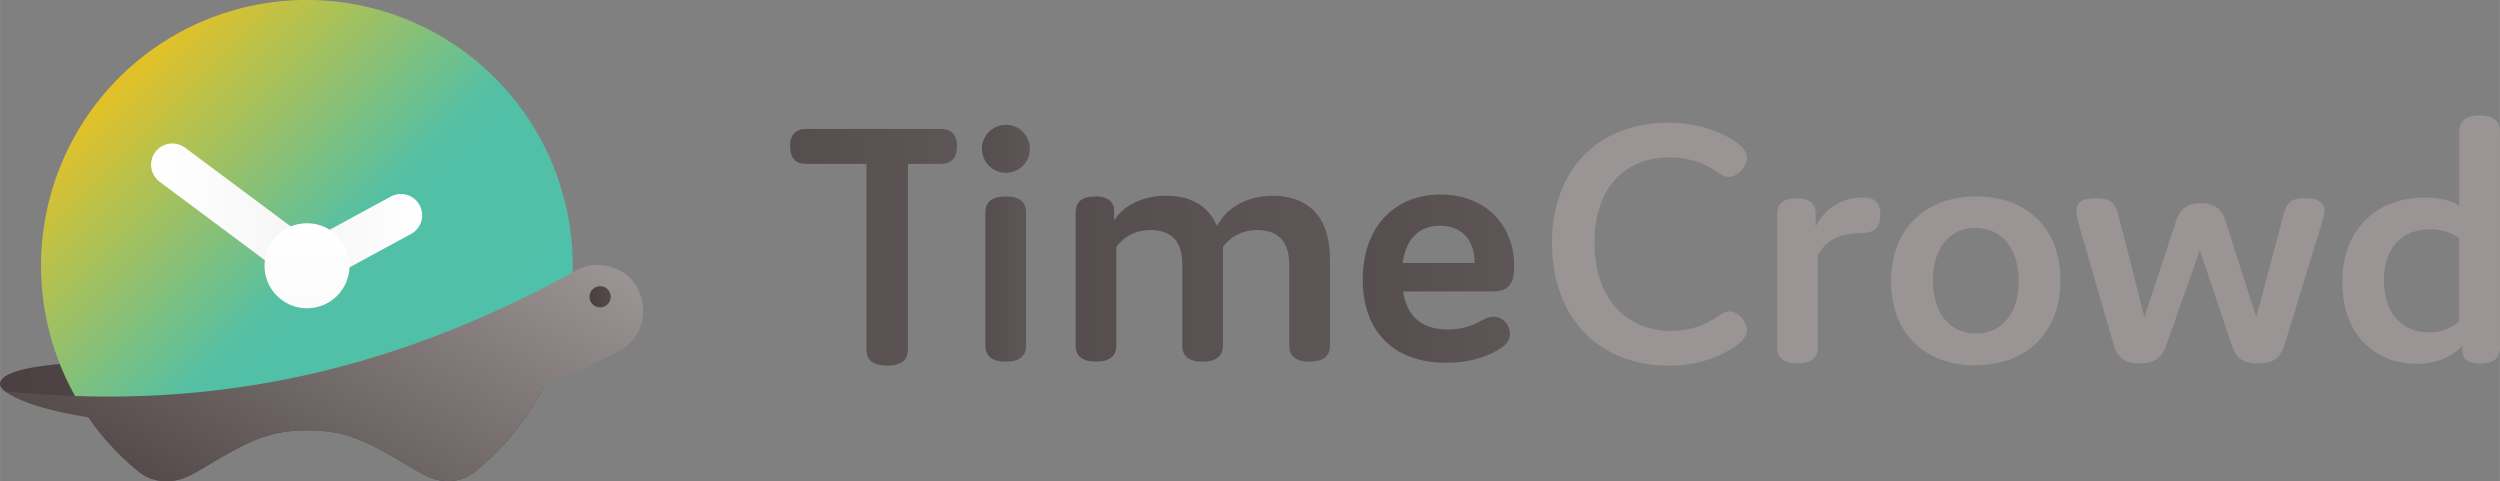 <svg id="horizontal" xmlns="http://www.w3.org/2000/svg" xmlns:xlink="http://www.w3.org/1999/xlink" width="549.98mm" height="105.83mm" viewBox="0 0 1559 300"><rect x="0" y="0" width="1559" height="300" fill="#808080" stroke="none"/><defs><style>.cls-1,.cls-2,.cls-3,.cls-4,.cls-5{opacity:0.8;}.cls-1{fill:url(#名称未設定グラデーション_74);}.cls-2{fill:url(#名称未設定グラデーション_74-2);}.cls-3{fill:url(#名称未設定グラデーション_74-3);}.cls-4{fill:url(#名称未設定グラデーション_74-4);}.cls-5{fill:url(#名称未設定グラデーション_74-5);}.cls-6{fill:#9b9494;}.cls-7{fill:url(#名称未設定グラデーション_74-6);}.cls-8{fill:url(#名称未設定グラデーション_190);}.cls-9{fill:url(#名称未設定グラデーション_9);}.cls-10{fill:url(#名称未設定グラデーション_10);}.cls-11{fill:url(#名称未設定グラデーション_234);}.cls-12{fill:url(#名称未設定グラデーション_74-7);}.cls-13{fill:url(#名称未設定グラデーション_162);}.cls-14{fill:url(#名称未設定グラデーション_74-8);}</style><linearGradient id="名称未設定グラデーション_74" x1="492.68" y1="154.17" x2="596.76" y2="154.17" gradientUnits="userSpaceOnUse"><stop offset="0" stop-color="#4a4041"/><stop offset="1" stop-color="#554a4b"/></linearGradient><linearGradient id="名称未設定グラデーション_74-2" x1="614.49" y1="174.01" x2="639.85" y2="174.01" xlink:href="#名称未設定グラデーション_74"/><linearGradient id="名称未設定グラデーション_74-3" x1="670.86" y1="173.78" x2="829.36" y2="173.78" xlink:href="#名称未設定グラデーション_74"/><linearGradient id="名称未設定グラデーション_74-4" x1="849.82" y1="173.78" x2="944.22" y2="173.78" xlink:href="#名称未設定グラデーション_74"/><linearGradient id="名称未設定グラデーション_74-5" x1="612.36" y1="92.8" x2="642.24" y2="92.8" xlink:href="#名称未設定グラデーション_74"/><linearGradient id="名称未設定グラデーション_74-6" x1="0" y1="240.41" x2="119.04" y2="240.41" xlink:href="#名称未設定グラデーション_74"/><linearGradient id="名称未設定グラデーション_190" x1="293.22" y1="266.92" x2="74.49" y2="48.18" gradientUnits="userSpaceOnUse"><stop offset="0" stop-color="#4ec0aa"/><stop offset="0.45" stop-color="#53c0a5"/><stop offset="1" stop-color="#e4c126"/></linearGradient><linearGradient id="名称未設定グラデーション_9" x1="94.19" y1="134.24" x2="205.25" y2="134.24" gradientUnits="userSpaceOnUse"><stop offset="0" stop-color="#fff"/><stop offset="1" stop-color="#f4f4f4"/></linearGradient><linearGradient id="名称未設定グラデーション_10" x1="178.73" y1="149.99" x2="263.27" y2="149.99" gradientUnits="userSpaceOnUse"><stop offset="0" stop-color="#f4f4f4"/><stop offset="1" stop-color="#fff"/></linearGradient><linearGradient id="名称未設定グラデーション_234" x1="191.44" y1="192.26" x2="191.44" y2="139.21" gradientUnits="userSpaceOnUse"><stop offset="0" stop-color="#fbfbfb"/><stop offset="1" stop-color="#fff"/></linearGradient><linearGradient id="名称未設定グラデーション_74-7" x1="237.2" y1="181.42" x2="150.55" y2="331.51" xlink:href="#名称未設定グラデーション_74"/><linearGradient id="名称未設定グラデーション_162" x1="271.66" y1="102.41" x2="142.18" y2="326.68" gradientUnits="userSpaceOnUse"><stop offset="0" stop-color="#9b9494"/><stop offset="1" stop-color="#554b4b"/></linearGradient><linearGradient id="名称未設定グラデーション_74-8" x1="367.6" y1="185.09" x2="380.86" y2="185.09" xlink:href="#名称未設定グラデーション_74"/></defs><title>logo_timecrowd</title><g id="type"><path class="cls-1" d="M566.17,218.08c0,6.54-4.23,9.92-12.92,9.92s-12.91-3.38-12.91-9.92V102.21H503c-6.81,0-10.33-3.61-10.33-11,0-7.21,3.52-10.82,10.33-10.82h83.42c6.81,0,10.33,3.61,10.33,10.82,0,7.44-3.52,11-10.33,11H566.17Z"/><path class="cls-2" d="M639.85,215.6c0,6.54-4.23,9.92-12.68,9.92s-12.68-3.38-12.68-9.92V132.42c0-6.54,4.23-9.92,12.68-9.92s12.68,3.38,12.68,9.92Z"/><path class="cls-3" d="M694.81,132.42v5c5.64-9,17.14-15.33,32.4-15.33,16.2,0,26.53,6.76,31.7,18.94,5.87-11.5,18.55-18.94,35-18.94,11.51,0,22.54,4.06,28.88,13.53,4.23,6.31,6.57,15.1,6.57,26.37V215.6c0,6.54-4.23,9.92-12.68,9.92S804,222.14,804,215.6V166c0-6.09-.94-11.72-4-15.78-3.29-4.51-8.69-6.76-16-6.76-9.39,0-16.91,4.28-21.37,10.59V215.6c0,6.54-4.23,9.92-12.68,9.92s-12.68-3.38-12.68-9.92V164.88c0-5.86-1.17-11-3.76-14.65-3.29-4.51-8.69-6.76-16-6.76-9.39,0-17.14,4.28-21.37,10.59V215.6c0,6.54-4.23,9.92-12.68,9.92s-12.68-3.38-12.68-9.92V132.42c0-6.54,4-9.92,12.21-9.92C691.76,122.5,695,126.55,694.81,132.42Z"/><path class="cls-4" d="M941.64,208.39c0,3.61-2.35,6.76-7.28,9.69-8.92,5.41-20,8.12-32.87,8.12-32.4,0-51.66-19.61-51.66-51.85,0-32,19-53,48.61-53,27.71,0,45.79,18.71,45.79,44.64,0,14.2-6.1,15.78-15,15.78H874.95c2.35,14.88,11,23.67,27.71,23.67a40.33,40.33,0,0,0,19.72-4.73c3.29-1.8,5.87-3.16,8.69-3.16C938.35,197.56,941.64,203.88,941.64,208.39ZM874.71,164h44.85c0-13.52-7.28-23.22-21.6-23.22C884.81,140.76,876.83,149.1,874.71,164Z"/><circle class="cls-5" cx="627.3" cy="92.8" r="14.94"/><path class="cls-6" d="M1042,206.36a49.16,49.16,0,0,0,25.59-6.76c4.93-2.93,7.75-5.41,10.8-5.41,5.63,0,11,6.54,11,11.5,0,4.51-4.46,9-11,12.62-10.1,6.09-23.25,9.7-38,9.7-42.27,0-72.56-29.08-72.56-76.42,0-47.12,30.29-75.07,72.32-75.07,13.85,0,26.77,2.93,38.28,9.47,6.81,3.83,11,8.12,11,12.4,0,5.18-5.64,11.95-11.51,11.95-3.05,0-5.87-2.48-10.8-5.41-7-4.28-16.2-6.76-26.06-6.76-26.77,0-46.73,18-46.73,53.2C994.34,186.75,1014.77,206.36,1042,206.36Z"/><path class="cls-6" d="M1133.62,216.73c0,6.54-4.23,9.92-12.68,9.92s-12.68-3.38-12.68-9.92V133.54c0-6.54,4-9.92,12.21-9.92,8.69,0,12,4.06,11.74,9.92v7.89c5.63-11.27,16-18.26,29.58-18.26,7.75,0,10.8,3.38,10.8,11s-3.29,11-12.21,11.27c-13.85.45-21.6,4.28-26.77,13.75Z"/><path class="cls-6" d="M1232.34,122.5c32.41,0,52.6,20.74,52.6,52.3,0,32.24-20.9,53-53.07,53-32.4,0-52.6-20.74-52.6-52.3C1179.27,143.24,1200.17,122.5,1232.34,122.5Zm0,85.44c16.2,0,26.54-12.62,26.54-32.46,0-20.51-10.57-33.36-27-33.36-16.2,0-26.53,12.85-26.53,32.69C1205.34,195.31,1215.9,207.94,1232.34,207.94Z"/><path class="cls-6" d="M1351.38,214c-2.82,8.34-6.81,12.62-17.14,12.62-9.86,0-13.85-3.83-16.44-12.62l-21.6-74.62a39,39,0,0,1-1.41-8.12c0-4.06,2.58-7.67,12.21-7.67,8.92,0,12,2.71,14.09,10.82l16.2,63.35,19.49-59.29c2.35-7.21,6.1-11.72,15.73-11.72,9.39,0,13.15,4.28,15.5,11.5l19,59.51,16.91-63.35c2.11-7.67,4.23-10.82,13.62-10.82,9.16,0,12,3.61,12,7.67a29.55,29.55,0,0,1-1.64,7.89l-23,75.07c-2.82,9-7,12.4-16.67,12.4-10.57,0-14.09-3.83-16.91-12.62l-19.49-57.94Z"/><path class="cls-6" d="M1512.51,123.17c8.45,0,15.73,1.8,21.13,5.18V81.92c0-6.54,4.23-9.92,12.68-9.92S1559,75.38,1559,81.92V216.73c0,6.76-4,9.92-12.45,9.92-7.75,0-11-2.93-11-7.89V215.6c-7,7.44-16.67,11.27-28.65,11.27-26.3,0-46.26-18.94-46.26-50.72C1460.61,143.69,1481.28,123.17,1512.51,123.17Zm3.05,19.84c-17.85,0-28.88,11.72-28.88,31.78,0,20.51,11.27,32.46,27.94,32.46a28.76,28.76,0,0,0,19-6.76V148.42A31,31,0,0,0,1515.56,143Z"/></g><path id="tail" class="cls-7" d="M110,226.24c12.64.43,8.31,29,8.31,29S40.84,248.63,8.07,246C-.85,245.3-27.37,221.54,110,226.24Z"/><path id="planet" class="cls-8" d="M191.88,241.87s155.17-16,159.94-34.49A165.78,165.78,0,1,0,61.64,269C71,280.68,191.88,241.87,191.88,241.87Z"/><path id="clock-long" class="cls-9" d="M192,179a13.2,13.2,0,0,1-7.91-2.63l-84.54-63a13.26,13.26,0,1,1,15.85-21.27l84.54,63A13.26,13.26,0,0,1,192,179Z"/><path id="clock-short" class="cls-10" d="M192,179a13.26,13.26,0,0,1-6.34-24.92l58-31.49a13.26,13.26,0,1,1,12.65,23.31l-58,31.49A13.2,13.2,0,0,1,192,179Z"/><circle id="clock-center" class="cls-11" cx="191.44" cy="165.73" r="26.52"/><path id="body-back" class="cls-12" d="M55.06,260.23a164.57,164.57,0,0,0,31.49,34A26.27,26.27,0,0,0,103.11,300h1.65c7.77,0,14.57-3.75,21.25-7.72,28.23-16.75,40.77-23.9,65.82-23.9s37.59,7.15,65.82,23.9c6.68,4,13.48,7.72,21.25,7.72h.71a26.64,26.64,0,0,0,16.82-6,164.83,164.83,0,0,0,43-53.53Z"/><path id="body-front" class="cls-13" d="M398.47,181.76c-6.42-15.91-26.6-20-38.46-13.43-105.48,58.24-219.77,89.81-356.67,75.6l.07.23c8.87,6.64,27.23,12.17,51.65,16.07a164.57,164.57,0,0,0,31.49,34A26.27,26.27,0,0,0,103.11,300h1.65c7.77,0,14.57-3.75,21.25-7.72,28.23-16.75,40.77-23.9,65.82-23.9s37.59,7.15,65.82,23.9c6.68,4,13.48,7.72,21.25,7.72h.71a26.64,26.64,0,0,0,16.82-6,164.83,164.83,0,0,0,43-53.53l.74-1.45a266.39,266.39,0,0,0,47.28-21C394.84,213.82,406.16,200.81,398.47,181.76Z"/><circle id="eye" class="cls-14" cx="374.23" cy="185.09" r="6.63"/></svg>